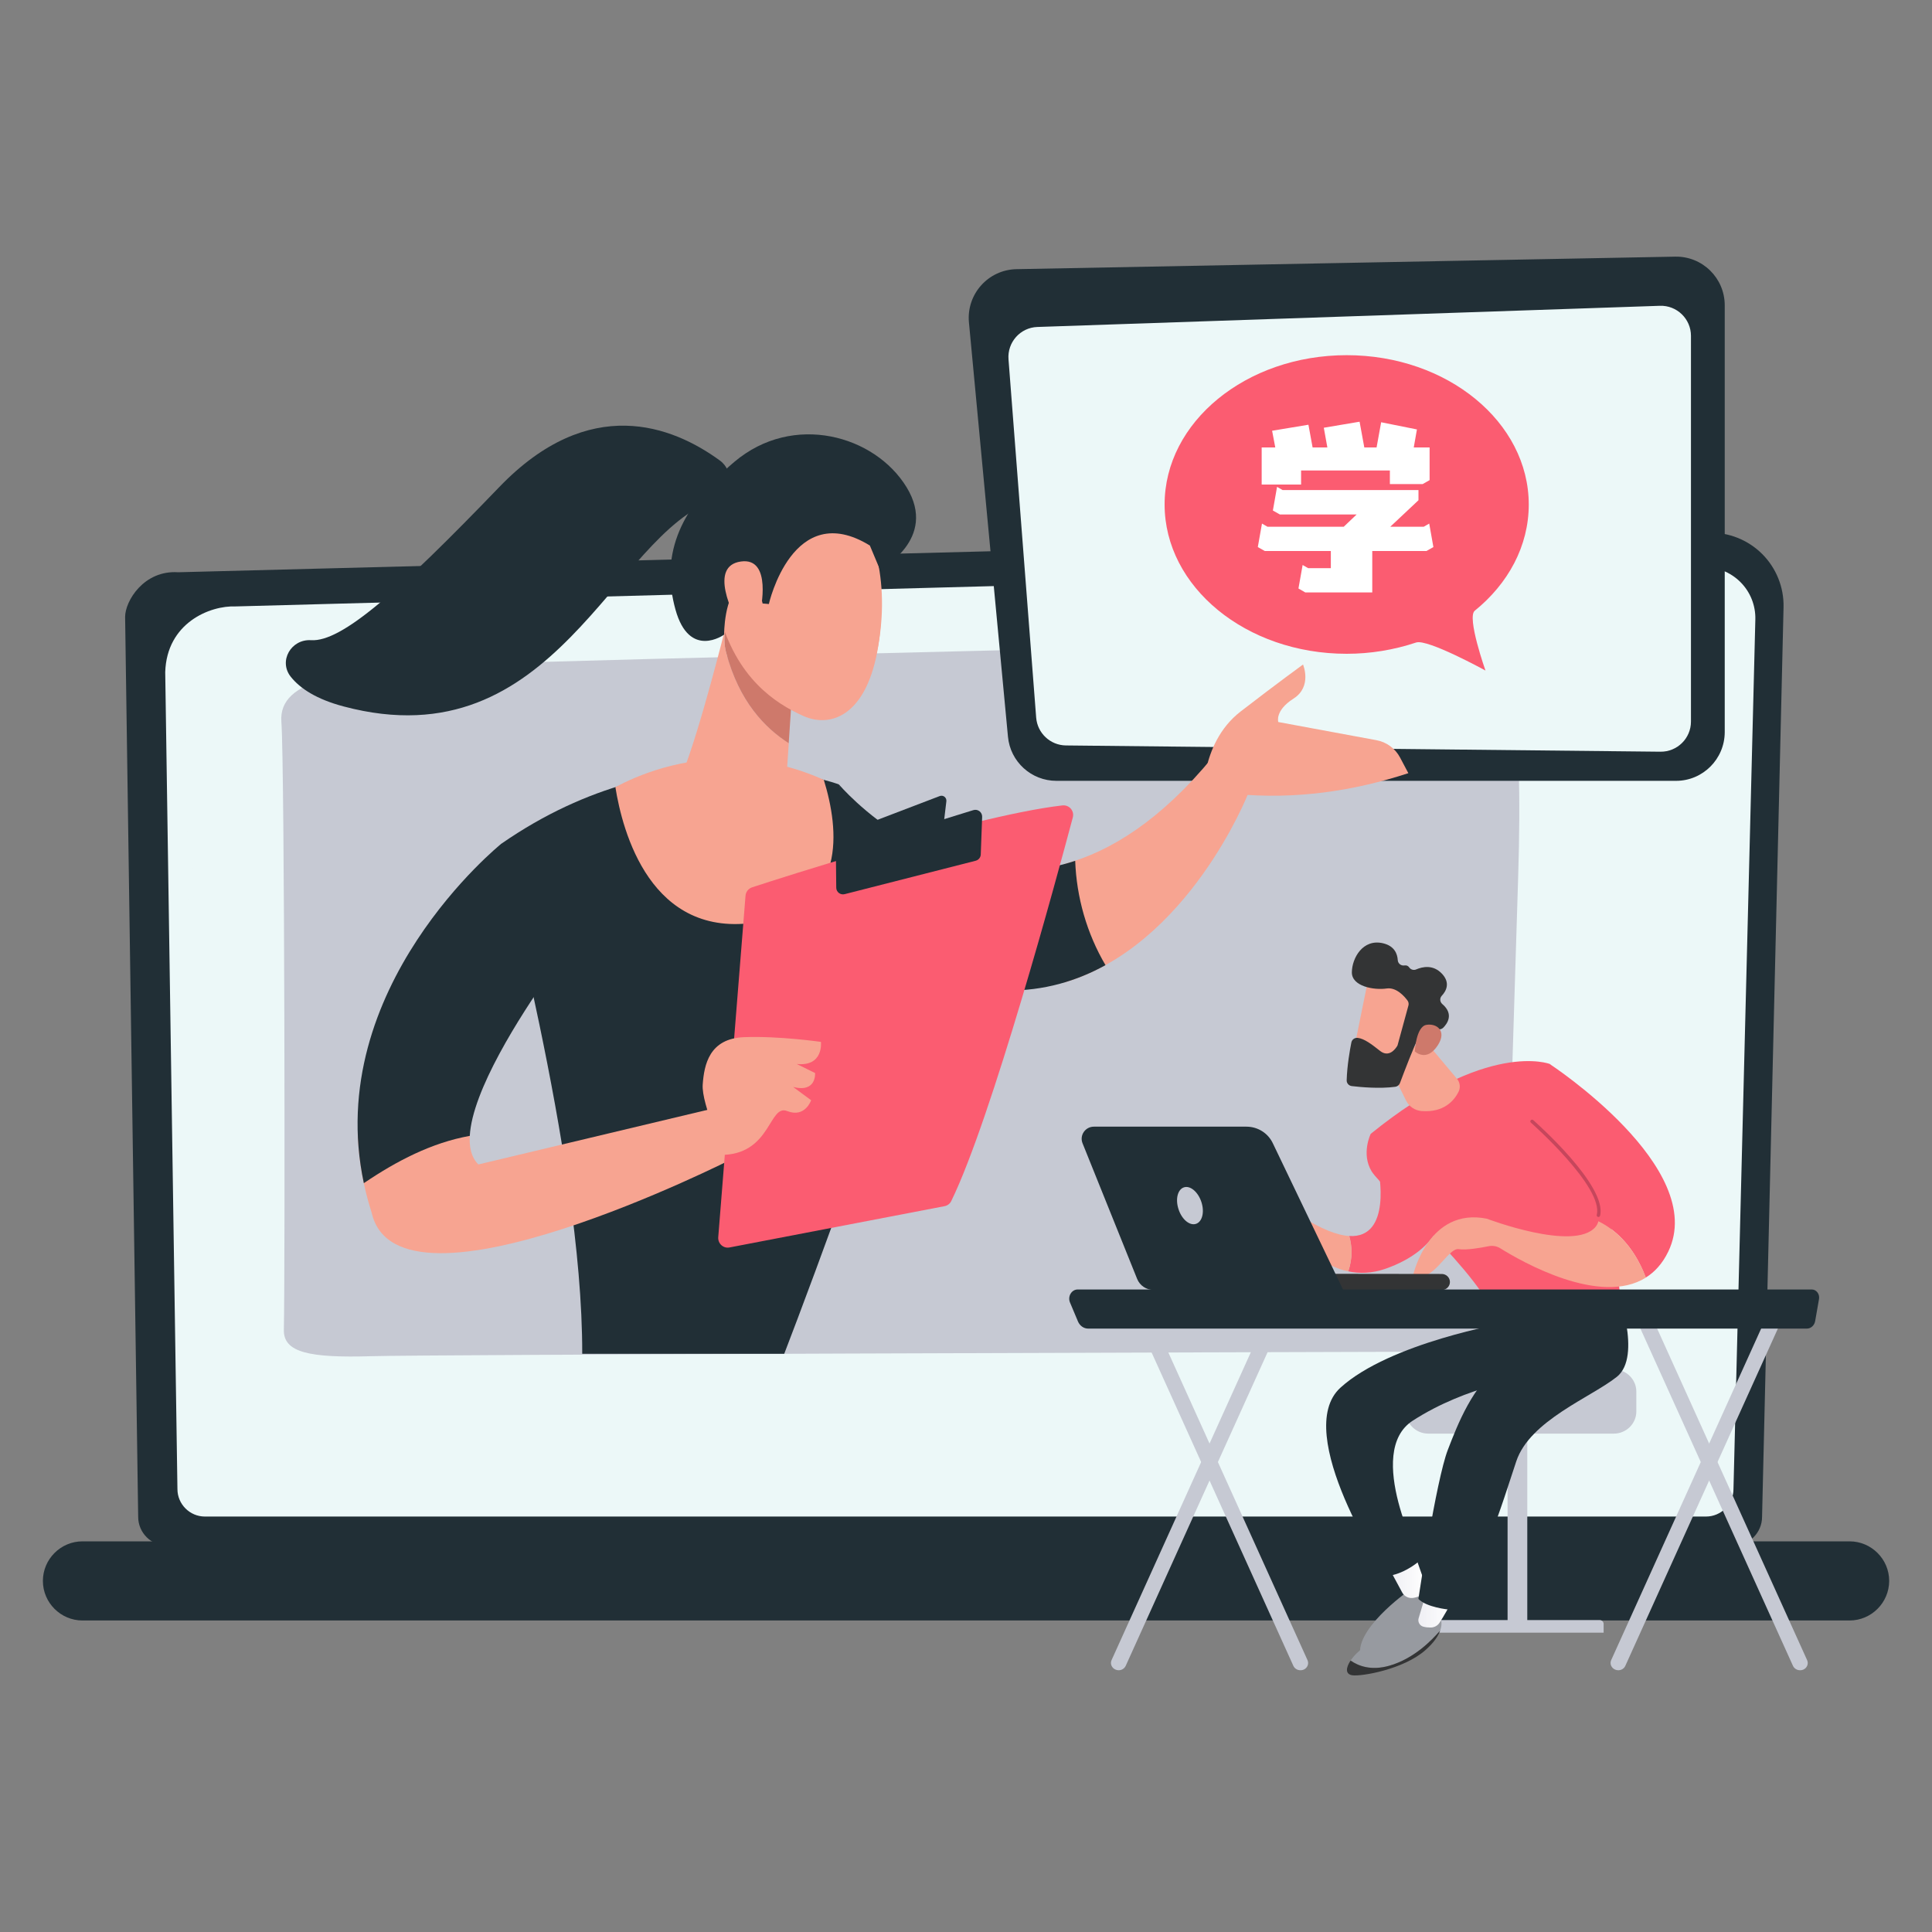 <?xml version="1.0" encoding="utf-8"?>
<!-- Generator: Adobe Illustrator 21.1.0, SVG Export Plug-In . SVG Version: 6.00 Build 0)  -->
<svg version="1.1" id="Layer_1" xmlns="http://www.w3.org/2000/svg" xmlns:xlink="http://www.w3.org/1999/xlink" x="0px" y="0px"
	 viewBox="0 0 2500 2500" style="enable-background:new 0 0 2500 2500;" xml:space="preserve">
<rect x="0" y="0" width="2500" height="2500" fill="#808080" stroke="none"/>
<style type="text/css">
	.st0{fill:#212F36;}
	.st1{fill:#ECF8F8;}
	.st2{fill:#C6C9D3;}
	.st3{fill:#F7A491;}
	.st4{fill:#CE796B;}
	.st5{fill:#FB5C71;}
	.st6{fill:#979AA0;}
	.st7{fill:url(#SVGID_1_);}
	.st8{fill:#333435;}
	.st9{fill:url(#SVGID_2_);}
	.st10{fill:#C6465C;}
	.st11{fill:#FFFFFF;}
</style>
<g id="Illustration">
	<g>
		<g>
			<g>
				<path class="st0" d="M2280.1,1962.8c0,20.6-16.9,37.4-37.5,37.4H216.3c-20.6,0-37.5-16.8-37.5-37.4L161.9,798.3
					c0-20.6,24.3-60.8,68.7-57.8L2211,689.3c25.9-0.7,50.9,9.3,69.2,27.5c18.3,18.3,28.3,43.2,27.7,69L2280.1,1962.8z"/>
				<path class="st1" d="M2243.1,1926.9c0,19.5-16,35.5-35.5,35.5H265.1c-19.5,0-35.5-16-35.5-35.5L213.8,869.8
					c1.9-63.6,57.6-86.5,91.5-85.1l1898.1-50.9c18.2-0.5,35.7,6.5,48.6,19.3c12.9,12.8,19.9,30.4,19.4,48.6L2243.1,1926.9z"/>
				<g>
					<path class="st1" d="M250.7,1422.8c-1.8,0-3.3-1.5-3.3-3.3l-1.3-85.7c0-1.8,1.4-3.4,3.3-3.4c1.8-0.1,3.4,1.4,3.4,3.3l1.3,85.7
						C254.1,1421.3,252.6,1422.8,250.7,1422.8L250.7,1422.8z"/>
					<path class="st1" d="M247.6,1212.7c-1.8,0-3.3-1.5-3.3-3.3L239.5,881c0.1-22.1,6.9-39.7,20.2-52.5c24.2-23.2,62.1-22,63.7-22
						l606.1-16.3c1.8-0.2,3.4,1.4,3.4,3.3c0,1.8-1.4,3.4-3.3,3.4l-606.3,16.3c-1.7-0.1-36.8-1.1-59,20.1
						c-12,11.5-18.1,27.5-18.2,47.6l4.8,328.3C251,1211.2,249.5,1212.7,247.6,1212.7L247.6,1212.7z"/>
				</g>
				<path class="st2" d="M367.3,1720.8c1.7-74.1,1.1-730-3.2-786.7c-4.3-56.7,84-67.3,219.4-73.7c135.5-6.4,1278.4-31.6,1307.8-34
					c66.1-5.4,79.8,93.5,73.2,308.2c-5,161.3-13.2,426.9-17,549.1c-1.1,36.4-30.9,65.2-67.3,65.3c-275,0.8-1329.2,3.8-1399.4,5.9
					C400.3,1757.3,366.7,1750.2,367.3,1720.8z"/>
			</g>
			<path class="st0" d="M2393.3,2096.9H106.7c-28.1,0-51.2-23-51.2-51.2l0,0c0-28.1,23-51.2,51.2-51.2h2286.7
				c28.1,0,51.2,23,51.2,51.2l0,0C2444.5,2073.9,2421.5,2096.9,2393.3,2096.9z"/>
		</g>
		<g>
			<path class="st0" d="M2168.8,1010.4H1367c-32.5,0-59.7-24.7-62.7-57.1l-50.5-536.1c-3.4-36.5,24.9-68.2,61.5-68.9l852.3-16.2
				c35.3-0.7,64.2,27.7,64.2,63v552.3C2231.7,982.2,2203.5,1010.4,2168.8,1010.4z"/>
			<path class="st1" d="M1305,465l35.8,463.6c1.6,20.1,18.2,35.7,38.4,36l769.5,8.1c21.7,0.2,39.4-17.3,39.4-39V434.6
				c0-22-18.3-39.7-40.3-38.9l-805.4,27.4C1320.3,423.8,1303.3,442.9,1305,465z"/>
		</g>
		<g>
			<path class="st0" d="M1014.8,1751.8c36.6-94.9,158.6-423.4,156.8-458.4c-2.5-47.8-86.1-278.4-86.1-278.4s-211.9-79.4-436.8,76.8
				c-8.7,6,105.2,397.5,104.7,660H1014.8z"/>
			<path class="st3" d="M980.8,1193.2c115.8-19.3,105.1-119.7,85.2-184.1c-24-10.8-60.9-23.9-107.4-26.6
				c-76.8-4.5-135.4,21.8-162.3,36C805.3,1075.1,841.7,1216.4,980.8,1193.2z"/>
			<path class="st3" d="M1569.3,979.6c-67,81.5-132.4,122.4-192.3,138.5v153.3c160.6-47.6,237.9-244,237.9-244L1569.3,979.6z"/>
			<path class="st3" d="M1811.6,980.1c-6.2-11.7-17.5-19.9-30.5-22.3l-127-23.5c0,0-4.8-14.7,19.7-30.3s12.3-44.1,12.3-44.1
				s-33,23.9-80.9,60.9c-27.4,21.2-39.1,51.2-44.1,73l38.3,33.7c76.8,7.1,150.9-3.5,223-27L1811.6,980.1z"/>
			<path class="st3" d="M925.2,1433.8l-306.2,73c-9.4-9.4-12.4-23.5-10.9-40.5H462.9c1.1,33,6.6,67.5,18.1,103.2
				c34.6,149.7,468.2-70.7,468.2-70.7L925.2,1433.8z"/>
			<g>
				<path class="st3" d="M1112.4,664.4c0,0,38.8,55.8,26.5,154.9c-12.3,99.2-61.5,117.5-98.3,101c-36.8-16.5-88.8-40.3-111-123.4
					C907.4,713.9,1060.3,594.5,1112.4,664.4z"/>
				<g>
					<path class="st3" d="M939.6,844.4c-2.9-10.9-2.8-22.2-0.4-33.6l-0.1-0.1c0,0-32.8,132.2-55.9,189.9
						c-6.8,16.9,0.3,36.3,16.4,44.8c18.4,9.7,46.7,17.2,86.7,9.6c16.8-3.2,29.3-17.6,30.4-34.7l4-58.8
						C989.6,941.8,956.5,907.8,939.6,844.4z"/>
					<path class="st4" d="M939.2,810.9c-2.4,11.3-2.5,22.7,0.4,33.6c16.9,63.3,50,97.3,81,117.2l5.8-86.7L939.2,810.9z"/>
				</g>
				<path class="st0" d="M924.7,647.4c22.4-7.4,25.9-37.6,6.8-51.5C870,551,762.6,509.2,646.1,630.2
					C514.9,766.5,442,830.9,402.5,828.4c-25.9-1.6-42.4,27.1-26.2,47.4c12,15,33,29,68.6,38.4C719,986.9,793.4,690.9,924.7,647.4z"
					/>
				<path class="st3" d="M1111.4,670.6c0,0,38.8,55.8,26.5,154.9c-12.3,99.2-61.5,117.5-98.3,101s-86.8-49.1-109-132.2
					C908.4,711.3,1059.3,600.7,1111.4,670.6z"/>
				<path class="st0" d="M994.9,781.6c0,0,30.8-137.1,130.7-75.7l13,31c0,0,75.6-39,34.6-106.3s-146.8-97.3-223-32.9
					S856,723.4,874,788.6s63,32.6,63,32.6s-0.3-50.5,21.3-63.9c21.5-13.3,28.5,23.6,28.5,23.6L994.9,781.6z"/>
				<path class="st3" d="M983.8,791c0,0,16.2-70.4-25.2-64.4c-41.4,5.9-11.7,67,1.2,88.9L983.8,791z"/>
			</g>
			<path class="st0" d="M710.9,1260.5c17.8-25.3,17.6-59.1-0.7-84.2l-61.5-84.5c0,0-231.7,186.2-177.9,439.2
				c42.6-28.8,87.7-52.3,137.1-61.2C611,1411.3,672.5,1315.2,710.9,1260.5z"/>
			<path class="st0" d="M1085.5,1015l54.3,217.7c120.1,68.2,216.8,57,290.7,16.2c-24.2-41.1-37.5-87.9-39.2-135
				C1217.2,1171.4,1085.5,1015,1085.5,1015z"/>
			<g>
				<path class="st5" d="M929.4,1601l35.3-441.9c0.4-5,3.7-9.3,8.5-10.9c21.2-6.9,82.5-26.7,153.8-47.4
					c85.9-25,186.1-51.5,247.7-58.6c8.8-1,15.8,7,13.5,15.6c-20.4,76.7-104.9,389-157.2,496.2c-1.7,3.6-5,6.1-8.9,6.8L944,1614.2
					C936.1,1615.8,928.8,1609.2,929.4,1601z"/>
				<path class="st0" d="M1132.2,1062.1l83.8-32c4.5-1.7,9.1,1.9,8.6,6.7l-3.3,27.7c-0.3,2.4-1.9,4.5-4.2,5.2l-81.2,28
					c-4.2,1.4-8.6-1.8-8.4-6.2l0.7-23.8C1128.2,1065.3,1129.8,1063,1132.2,1062.1z"/>
				<path class="st0" d="M1082.1,1148.6l-0.4-38.7c0-3.9,2.5-7.3,6.2-8.5l171.6-53.1c5.8-1.8,11.6,2.7,11.4,8.7l-1.8,48.6
					c-0.1,3.9-2.8,7.2-6.6,8.2l-169.4,43.2C1087.5,1158.5,1082.1,1154.3,1082.1,1148.6z"/>
				<path class="st3" d="M938,1494.3c0,0-30.5-65.2-28.7-90.8c1.8-25.7,8.5-59.6,53.3-61.4s99.7,6.1,99.7,6.1s3.8,32.2-31.3,28.6
					l23.7,11.7c0,0,2.2,25.9-28.4,18l23.3,17.2c0,0-7.8,23.2-31,14C995.4,1428.5,997.8,1490.8,938,1494.3z"/>
			</g>
		</g>
		<g>
			<g>
				<rect x="1950.8" y="1836.5" class="st2" width="25.5" height="270.9"/>
				<path class="st2" d="M2075.2,2112.7h-223.3v-11.3c0-2.8,2.3-5,5-5h213.2c2.8,0,5,2.3,5,5v11.3H2075.2z"/>
				<path class="st2" d="M2117.4,1826.5c0,15.7-13.1,28.6-29.1,28.6h-240.1c-16,0-29.1-12.9-29.1-28.6v-25.9
					c0-15.7,13.1-28.6,29.1-28.6h240.1c16,0,29.1,12.9,29.1,28.6V1826.5z"/>
			</g>
			<g>
				<path class="st6" d="M1821.5,2059.4c0,0-72.8,51.6-60.2,86.2c0,0,79.7-33.8,89.3-60.4c9.6-26.6-1.6-38.3-1.6-38.3L1821.5,2059.4
					z"/>
				
					<linearGradient id="SVGID_1_" gradientUnits="userSpaceOnUse" x1="-3808.657" y1="624.119" x2="-3763.817" y2="624.119" gradientTransform="matrix(-1 0 0 1 -1963.669 1417.91)">
					<stop  offset="0" style="stop-color:#FFFFFF"/>
					<stop  offset="1" style="stop-color:#EFEFF4"/>
				</linearGradient>
				<path class="st7" d="M1832.4,2016.2l11.9,33.8c1.8,5.1,0,10.9-4.6,13.8c-2.3,1.4-5.5,2.8-9.9,3.7c-6.1,1.4-12.5-1.4-15.4-6.9
					l-14.2-26.3L1832.4,2016.2z"/>
				<path class="st0" d="M1948.3,1711.9c0,0-149.6,25.5-213.7,83.7c-64.2,58.2,58.9,243.9,58.9,243.9s20.2-0.1,44.6-20.7
					c0,0-73-139.7-10.1-180.4c70.7-45.8,152.1-56.1,152.1-56.1l-30.4-65.9L1948.3,1711.9z"/>
				<path class="st6" d="M1774,2126.5c16-7.3,61.4-38.5,69-39.8c7.6-1.4,20.9,7.4,20.9,7.4s3.2,5.7-0.2,15.6
					c-10.6,12.6-34.3,36.8-66,45.7c-23.4,6.6-39.7,0.4-49.9-6.8C1753.3,2140.3,1763.3,2131.3,1774,2126.5z"/>
				<path class="st8" d="M1797.6,2155.5c31.8-9,55.4-33.1,66-45.7c-2.3,6.7-7.7,15.4-19.2,25.5c-28.5,25.1-82.9,34.2-94.5,32.5
					c-9.3-1.4-8.4-9.8-2.3-19C1757.9,2155.9,1774.2,2162.1,1797.6,2155.5z"/>
				
					<linearGradient id="SVGID_2_" gradientUnits="userSpaceOnUse" x1="-3841.069" y1="664.84" x2="-3799" y2="664.84" gradientTransform="matrix(-1 0 0 1 -1963.669 1417.91)">
					<stop  offset="0" style="stop-color:#FFFFFF"/>
					<stop  offset="1" style="stop-color:#EFEFF4"/>
				</linearGradient>
				<path class="st9" d="M1877.4,2072.1c-0.2,4.3-9.2,19.2-14.5,27.5c-2.5,4-6.9,6.4-11.6,6.4c-3,0-6.5-0.2-9.6-1.1
					c-4.7-1.3-7.4-6.3-6-10.9l10.3-34.5L1877.4,2072.1z"/>
				<path class="st0" d="M2092.2,1667.8c0,0,33.2,87.2,0,113.8c-33.2,26.5-112.4,56.4-130.1,109.2c-17.7,52.8-47.7,155.5-87.9,191.9
					c0,0-28.2-2.7-38.8-13.7c0,0,22.9-153.3,38-192.7c13.1-34.1,32.3-83.2,69.3-110.7c10.6-7.9,8.7-20.3,3.8-32.4l-8.9-22
					L2092.2,1667.8z"/>
				<path class="st5" d="M1745.9,1599.4c55.7,3.3,38.3-84.1,37.3-87.6l84.5,58.6c0,0-4.5,46.7-74.7,71.3c-17.8,6.2-34,6.5-48.4,3.4
					C1750.7,1627.6,1749.4,1611.9,1745.9,1599.4z"/>
				<path class="st3" d="M1638.2,1573.1c20.8-14.2,44.3,0,44.3,0c27.7,17.8,48.3,25.4,63.4,26.3c3.6,12.5,4.8,28.2-1.3,45.8
					c-31.1-6.6-53.3-28.7-63-40c-3.5-4.1-9.6-4.8-13.9-1.5c-4.3,3.4-8.5,7.9-7.8,12.8c1.5,9.5-9.8,12.6-10.6,9.1
					c-0.8-3.5,3.8-23.9,3.8-23.9s-22.5,22.2-31.3,30.8c-8.8,8.5-19.8,0-19.8,0S1617.4,1587.3,1638.2,1573.1z"/>
				<path class="st5" d="M2005.5,1376.8c0,0-81-31.9-231.8,90.4c0,0-12.6,25.6,1.1,48.4s144.6,133.9,162.6,195.5
					c0,0,78,24.9,158.6-34.1C2096.2,1677,2089,1505.6,2005.5,1376.8z"/>
				<path class="st3" d="M1845.4,1348.4l39.9,47.5c4,4.7,4.8,11.3,2.1,16.8c-5.5,11.1-18.7,27.2-47.8,25
					c-8.7-0.7-16.3-5.8-20.1-13.5l-27.9-56.6L1845.4,1348.4z"/>
				<path class="st5" d="M2068.2,1580.3c9.4-37.6-85.9-121.5-85.9-121.5l23.1-81.9c0,0,205.7,134.5,153.3,242.7
					c-7.5,15.5-17.5,26.4-29.1,33.6C2113.2,1609.4,2086.8,1589.3,2068.2,1580.3z"/>
				<path class="st10" d="M2068.3,1574.8c1,0,1.9-0.7,2.2-1.7c9.6-38.5-82.6-120.2-86.5-123.7c-0.9-0.8-2.3-0.7-3.2,0.2
					c-0.8,0.9-0.8,2.3,0.2,3.1c0.9,0.8,94.2,83.4,85.2,119.3c-0.3,1.2,0.4,2.4,1.6,2.7C2068,1574.8,2068.1,1574.8,2068.3,1574.8z"/>
				<path class="st3" d="M1924,1577c0,0,113,43.1,140.5,10.7c1.9-2.2,3.1-4.7,3.8-7.4c18.5,9,44.9,29.1,61.5,72.9
					c-59.4,37.3-160.9-20.7-188.4-37.9c-4.5-2.8-9.9-3.8-15.2-2.7c-10.6,2.2-28.9,5.3-38.7,3.8c-14.4-2.2-35.2,47.8-58.6,32.4
					C1828.9,1648.9,1848.9,1561.9,1924,1577z"/>
				<g>
					<path class="st3" d="M1771.1,1265.3c-0.8,1.3-21.2,103.6-21.2,103.6l59.6,10.8l34-94
						C1843.5,1285.8,1784.9,1242.8,1771.1,1265.3z"/>
					<path class="st8" d="M1822.5,1301.1l-13.9,50.9c-0.2,0.7-0.4,1.3-0.8,1.8c-2.2,3.5-10.5,15.2-22.1,6
						c-10.6-8.4-20.4-15.9-28.9-16.8c-3.8-0.4-7.3,2.1-8.1,5.8c-1.9,9.3-5.6,30.3-6.1,49.1c-0.1,3.8,2.8,7.1,6.7,7.5
						c11.6,1.4,36.1,3.6,56.2,0.9c2.7-0.4,5-2.2,6-4.7c4.6-12.4,18.9-49.9,24.5-59.8c5.3-9.2,19.9-10,26.1-9.8c2,0,3.9-0.7,5.4-2.1
						c5-5,14.3-17.5-1.2-30.7c-3.2-2.8-3.5-7.6-0.7-10.6c5.7-6.1,11.5-16.7,0.3-28.6c-11.4-12.1-25.1-9.1-33.3-5.6
						c-3.3,1.5-7.2,0.3-9.2-2.7c-1.2-1.7-3.1-2.9-6.3-2.4c-4.3,0.6-8.2-2.7-8.4-6.9c-0.5-8.2-4.3-18.3-19-21.8
						c-26.2-6.2-40.2,19.2-40.4,37.5c-0.2,18.3,28.6,23.4,45,21c12.5-1.8,22.8,9.9,27.1,15.7
						C1822.7,1296.7,1823.1,1299,1822.5,1301.1z"/>
					<path class="st4" d="M1830.7,1360.4c0,0,1.7-31.8,14.9-34.2c13.2-2.4,27,7.5,15.1,26.1
						C1845.9,1375.4,1830.7,1360.4,1830.7,1360.4z"/>
				</g>
			</g>
			<g>
				<path class="st8" d="M1866.1,1669.3c-0.2,0-0.4,0-0.5,0l-237-0.3c-5.9,0-10.6-4.7-10.6-10.4c0-5.8,4.8-10.5,10.6-10.4l237,0.3
					c5.9,0,10.6,4.7,10.6,10.4C1876.2,1664.5,1871.7,1669,1866.1,1669.3z"/>
				<path class="st0" d="M1415.5,1457.9h197.4c14.6,0,27.8,8.3,34,21.2l91.2,190.1h-245.3c-9.4,0-17.8-5.6-21.3-14.2l-70.8-175.9
					C1396.8,1468.9,1404.4,1457.9,1415.5,1457.9z"/>
				<path class="st2" d="M1554.6,1555.4c4.3,13.1,1.1,25.7-7.1,28.3c-8.2,2.6-18.3-5.9-22.5-19c-4.3-13.1-1.1-25.7,7.1-28.3
					C1540.2,1533.8,1550.3,1542.3,1554.6,1555.4z"/>
			</g>
			<g>
				<g>
					<path class="st2" d="M1447.5,2161.3c-1.3,0-2.6-0.3-3.9-0.8c-5.1-2.1-7.4-7.6-5.2-12.4l208.9-461.8c2.2-4.8,8-7,13.1-5
						c5.1,2.1,7.4,7.6,5.2,12.4l-208.9,461.8C1455,2159.2,1451.4,2161.3,1447.5,2161.3z"/>
					<path class="st2" d="M1682.8,2161.3c-3.9,0-7.5-2.1-9.2-5.7l-208.9-461.8c-2.2-4.8,0.2-10.4,5.2-12.4c5-2.1,10.9,0.2,13.1,5
						l208.9,461.8c2.2,4.8-0.2,10.4-5.2,12.4C1685.5,2161.1,1684.1,2161.3,1682.8,2161.3z"/>
					<path class="st2" d="M2094,2161.3c-1.3,0-2.6-0.3-3.9-0.8c-5.1-2.1-7.4-7.6-5.2-12.4l208.9-461.8c2.2-4.8,8-7,13.1-5
						c5.1,2.1,7.4,7.6,5.2,12.4l-208.9,461.8C2101.6,2159.2,2097.9,2161.3,2094,2161.3z"/>
					<path class="st2" d="M2329.3,2161.3c-3.9,0-7.5-2.1-9.2-5.7l-208.9-461.8c-2.2-4.8,0.2-10.4,5.2-12.4c5-2.1,10.9,0.2,13.1,5
						l208.9,461.8c2.2,4.8-0.2,10.4-5.2,12.4C2332,2161.1,2330.6,2161.3,2329.3,2161.3z"/>
				</g>
				<path class="st0" d="M2353.8,1680.9c0.5-3-0.2-6.2-2-8.5c-1.8-2.4-4.4-3.8-7.2-3.8h-950.2c-3.7,0-7.1,2.1-9.1,5.5
					s-2.3,7.7-0.7,11.4l10.3,24.5c2.4,5.6,7.5,9.2,13.1,9.2h930.1c5.2,0,9.7-4.1,10.7-9.7L2353.8,1680.9z"/>
			</g>
		</g>
	</g>
</g>
<path class="st5" d="M1978.2,652.9c0,53.8-26.7,102.4-69.9,137.4c-10.5,8.5,13.9,77.4,13.9,77.4s-74.9-41.2-89.7-36.3
	c-29.1,9.7-59.4,14.6-89.9,14.6c-130.2,0-235.6-86.5-235.6-193.2s105.4-193.2,235.6-193.2S1978.2,546.2,1978.2,652.9z"/>
<path class="st11" d="M1854.8,707.9l-9,5.1h-70.1v53.6H1689l-8.8-5.1l5.4-30.4l7.1,4.1h29.4V713h-85.5l-9-5.1l5.4-30.4l7.1,4.1h98.7
	l16.7-15.9h-99.4l-9-5.1l5.4-30.6l7.1,4.1h175.9v13.2l-36.5,34.3h43.3l7.1-4.1L1854.8,707.9z M1683.6,608.7V627h-51v-48h17.6
	l-4.1-21.6l47-7.8l5.4,29.4h19.1l-4.6-25.5l46.3-7.8l6.1,33.3h15.9l5.9-32.6l46.3,9.3l-4.1,23.3h20.5v42.3l-9,5.1h-42.4v-17.6
	H1683.6z"/>
</svg>
